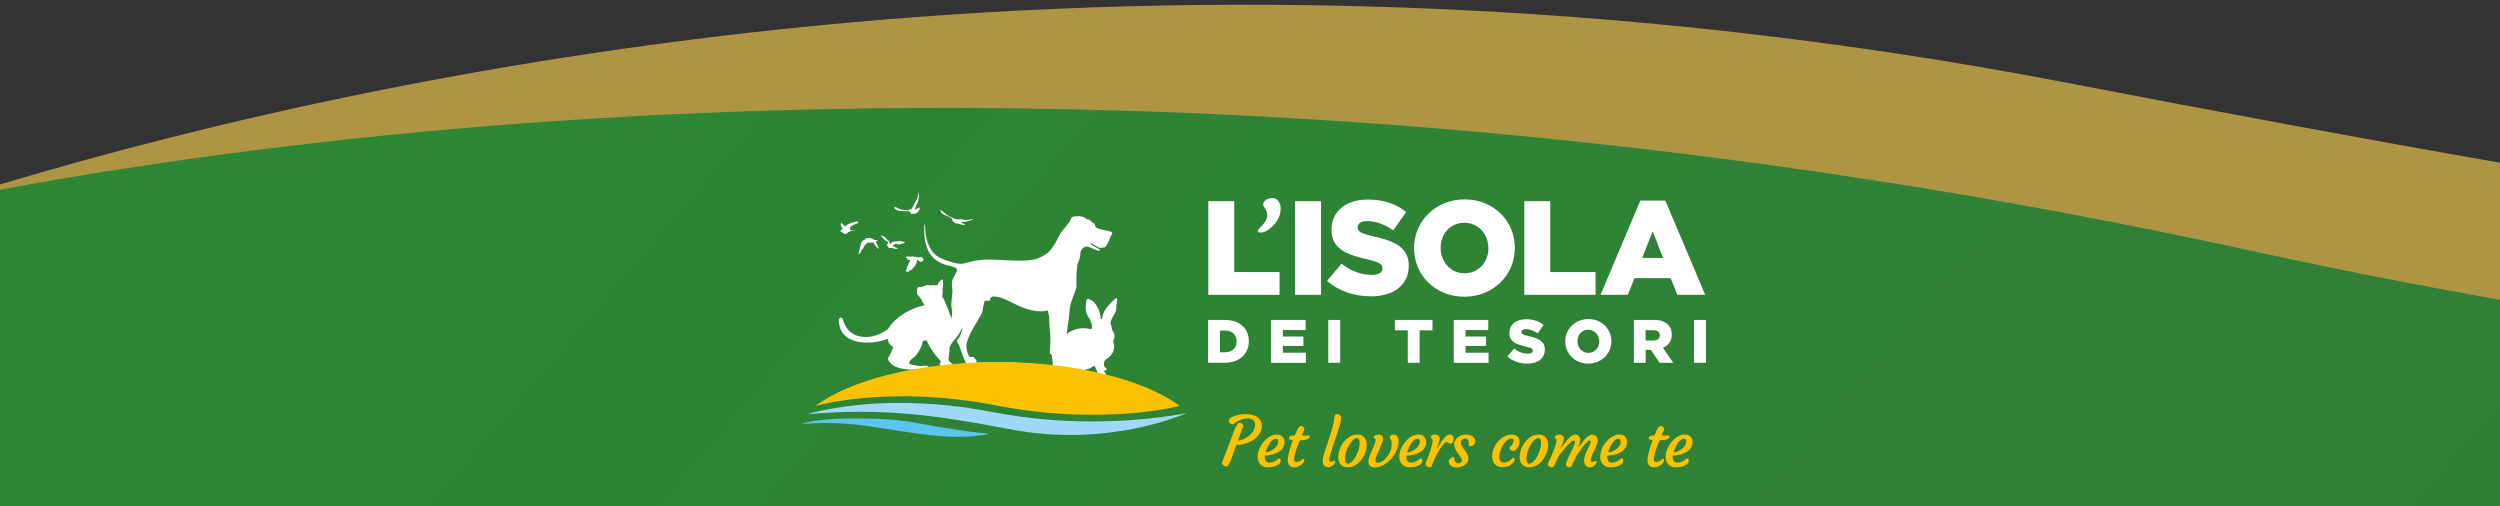 <?xml version="1.0" encoding="UTF-8" standalone="no"?>
<!DOCTYPE svg PUBLIC "-//W3C//DTD SVG 1.1//EN" "http://www.w3.org/Graphics/SVG/1.1/DTD/svg11.dtd">
<!-- Created with Vectornator (http://vectornator.io/) -->
<svg height="100%" stroke-miterlimit="10" style="fill-rule:nonzero;clip-rule:evenodd;stroke-linecap:round;stroke-linejoin:round;" version="1.1" viewBox="0 0 390 79" width="100%" xml:space="preserve" xmlns="http://www.w3.org/2000/svg" xmlns:vectornator="http://vectornator.io" xmlns:xlink="http://www.w3.org/1999/xlink">
<rect x="0" y="0" width="390" height="79" fill="#333333" stroke="none"/>
<defs>
<linearGradient gradientTransform="matrix(1 0 0 1 0 1)" gradientUnits="userSpaceOnUse" id="LinearGradient" x1="38.474" x2="518.048" y1="21.035" y2="429.36">
<stop offset="0" stop-color="#2c8733"/>
<stop offset="0.996" stop-color="#37773b"/>
</linearGradient>
</defs>
<clipPath id="ArtboardFrame">
<rect height="79" width="390" x="0" y="0"/>
</clipPath>
<g clip-path="url(#ArtboardFrame)" id="Senza-Titolo" vectornator:layerName="Senza Titolo">
<path d="M0 28.773C64.108 9.593 181.966-14.132 322.561 12.935C345.8 17.408 368.188 21.578 390 25.385L390 54.765C380.1 53.149 370.202 51.392 360.313 49.493C290.54 36.093 219.733 29.289 149.867 29.289L149.852 29.289C88.177 29.289 35.902 34.13 0 38.787L0 28.773Z" fill="#ffd750" fill-opacity="0.6" fill-rule="nonzero" opacity="1" stroke="none" vectornator:layerName="path"/>
<path d="M0 29.593C60.15 18.42 189.184 3.727 351.1 39.104C364.314 41.992 377.287 44.533 390 46.767L390 79.687L0 79.687L0 29.593Z" fill="url(#LinearGradient)" fill-rule="nonzero" opacity="1" stroke="none" vectornator:layerName="path"/>
<g opacity="1" vectornator:layerName="rect">
<clipPath clip-rule="nonzero" id="ClipPath">
<path d="M125 30L266 30L266 30L266 74L266 74L125 74L125 74L125 30L125 30Z"/>
</clipPath>
<g clip-path="url(#ClipPath)">
<path d="M146.707 32.685C146.707 32.685 146.752 33.062 146.967 33.286C147.183 33.511 147.767 33.682 147.767 33.682C147.821 33.736 147.964 33.798 147.973 33.798C148.009 33.825 148.081 33.879 148.135 33.888C148.189 33.897 148.458 34.032 148.458 34.032L148.458 34.104C148.458 34.104 148.413 34.158 148.431 34.175C148.44 34.194 148.485 34.175 148.494 34.175C148.512 34.4 148.719 34.58 148.791 34.624C148.862 34.669 148.943 34.804 149.096 34.849C149.195 34.876 149.32 34.876 149.392 34.867L149.455 34.867C149.491 34.921 149.527 34.939 149.527 34.93C149.563 34.993 149.653 34.948 149.653 34.948C149.653 34.948 149.68 34.957 149.689 34.957C149.752 34.993 149.814 34.984 149.814 34.993C149.877 35.038 149.967 35.02 149.976 35.02C150.165 35.109 150.174 35.038 150.174 35.038C150.317 35.118 150.344 35.082 150.344 35.082C150.443 35.109 150.488 35.082 150.497 35.082C150.542 35.1 150.641 35.074 150.587 35.047C150.299 34.921 149.967 34.714 149.94 34.687C149.913 34.66 149.895 34.651 149.895 34.624C149.895 34.598 149.967 34.606 149.967 34.598C150.048 34.633 150.084 34.606 150.084 34.606C150.156 34.642 150.201 34.606 150.201 34.606C150.299 34.633 150.335 34.606 150.335 34.606C150.461 34.633 150.47 34.606 150.47 34.598C150.56 34.624 150.587 34.58 150.587 34.58C150.713 34.615 150.704 34.562 150.695 34.562C150.838 34.598 150.775 34.535 150.784 34.535C150.973 34.562 150.928 34.508 150.928 34.499C151.126 34.517 151.081 34.463 151.081 34.463C151.314 34.481 151.224 34.418 151.224 34.409C151.458 34.418 151.377 34.364 151.368 34.364C151.584 34.364 151.512 34.31 151.503 34.31C151.682 34.31 151.647 34.265 151.647 34.256C151.889 34.194 151.7 34.211 151.7 34.194C151.844 34.149 151.952 34.059 151.916 34.077C151.817 34.122 151.449 34.247 151.44 34.247C151.575 34.194 151.763 33.987 151.736 34.023C151.602 34.14 151.332 34.283 151.206 34.301C151.081 34.31 150.802 34.319 150.614 34.301L149.985 34.238C149.985 34.238 149.895 34.211 149.761 34.202C149.626 34.194 149.401 34.22 149.401 34.22C149.401 34.22 149.231 34.194 149.168 34.166C149.105 34.14 148.925 34.113 148.862 34.104C148.8 34.095 148.737 34.059 148.737 34.059C148.665 33.96 148.584 33.969 148.584 33.969C148.584 33.969 148.539 33.933 148.422 33.879C148.306 33.825 148.054 33.762 148.036 33.745C148.009 33.727 147.713 33.502 147.515 33.358C147.318 33.215 147.192 33.143 147.192 33.134C147.093 32.972 147.021 32.981 147.012 32.981C146.941 32.811 146.869 32.838 146.869 32.846C146.851 32.784 146.752 32.685 146.716 32.685L146.707 32.685ZM133.505 34.562C133.317 34.606 132.796 34.741 132.427 34.921C132.059 35.091 131.88 35.325 131.88 35.325L131.772 35.253C131.718 35.145 131.628 35.145 131.628 35.145C131.592 35.038 131.475 35.011 131.484 35.002C131.431 34.903 131.305 34.831 131.305 34.822C131.242 34.633 131.188 34.804 131.17 34.957C131.143 35.1 131.197 35.316 131.323 35.469C131.449 35.612 131.466 35.828 131.466 35.828C131.08 35.738 131.161 36.025 131.161 36.034C131.143 36.052 131.152 36.079 131.134 36.106C131.116 36.133 131.116 36.196 131.116 36.196C131.17 36.124 131.278 36.151 131.278 36.151C131.44 36.376 131.619 36.42 131.664 36.42C131.709 36.42 131.736 36.501 131.933 36.501C132.131 36.501 132.275 36.241 132.293 36.232C132.311 36.223 132.391 36.205 132.383 36.205C132.508 36.205 132.616 36.079 132.607 36.079C132.688 36.07 132.832 36.007 132.832 35.998C132.975 36.016 133.469 35.98 133.469 35.971C133.469 35.953 133.173 35.953 133.011 35.935C132.85 35.918 132.598 35.837 132.598 35.837C132.571 35.783 132.688 35.361 132.688 35.361C132.76 35.361 132.823 35.262 132.823 35.262C132.885 35.253 132.939 35.19 132.93 35.19C133.011 35.172 133.155 35.074 133.146 35.074C133.308 35.056 133.388 34.957 133.388 34.957C133.514 34.948 133.694 34.84 133.694 34.84C134.152 34.66 133.855 34.66 133.757 34.66L133.721 34.66C133.927 34.562 133.891 34.535 133.784 34.535C133.703 34.535 133.586 34.553 133.496 34.571M135.247 37.175C135.247 37.175 134.906 37.112 134.96 37.354C134.96 37.354 134.682 37.462 134.538 37.606C134.394 37.749 134.376 37.83 134.34 37.947C134.304 38.064 134.143 38.746 134.098 38.863C134.062 38.98 133.9 39.608 133.909 39.617C133.918 39.635 133.972 39.527 133.972 39.527C133.972 39.527 133.99 39.698 134.008 39.698C134.026 39.698 134.044 39.554 134.044 39.554C134.044 39.554 134.062 39.644 134.08 39.644C134.098 39.644 134.152 39.366 134.152 39.366C134.152 39.366 134.17 39.527 134.188 39.518C134.206 39.518 134.251 39.204 134.251 39.204C134.251 39.204 134.295 39.366 134.313 39.366C134.331 39.366 134.34 39.06 134.34 39.06C134.34 39.06 134.412 39.15 134.412 38.962C134.412 38.962 134.592 38.854 134.61 38.782C134.61 38.782 134.7 38.737 134.709 38.593C134.709 38.593 134.798 38.531 134.789 38.423C134.789 38.423 134.924 38.306 134.924 38.252C134.924 38.27 134.996 38.207 134.996 38.154C134.996 38.154 135.14 38.073 135.14 38.028C135.14 38.028 135.283 37.92 135.283 37.866C135.283 37.866 135.49 37.902 135.58 37.866C135.58 37.866 135.75 37.893 135.858 37.83C135.858 37.83 135.957 37.875 136.047 37.83C136.047 37.83 136.163 37.83 136.208 37.794C136.208 37.794 136.316 37.992 136.442 38.171C136.568 38.351 136.756 38.575 136.819 38.611C136.882 38.647 137.026 38.836 137.053 38.836C137.08 38.836 137.08 38.791 137.062 38.755C137.062 38.764 137.097 38.692 137.053 38.647C137.053 38.647 137.026 38.549 136.972 38.495C136.972 38.495 136.99 38.405 136.936 38.369C136.936 38.369 136.909 38.154 136.828 38.073C136.828 38.073 136.783 37.929 136.684 37.857C136.684 37.857 136.666 37.758 136.595 37.714C136.595 37.714 136.666 37.696 136.693 37.669C136.693 37.669 136.774 37.669 136.801 37.624C136.801 37.624 136.954 37.543 136.936 37.507C136.909 37.471 136.469 37.453 136.325 37.408C136.325 37.408 136.128 37.238 136.002 37.193C135.876 37.148 135.517 37.121 135.445 37.121C135.373 37.121 135.256 37.175 135.256 37.175M137.457 36.735C137.412 36.753 137.511 36.851 137.511 36.851C137.511 36.851 137.538 36.95 137.609 36.977C137.609 36.977 137.645 37.085 137.726 37.112C137.726 37.112 137.762 37.238 137.852 37.255C137.852 37.255 137.852 37.381 137.969 37.399C137.969 37.399 138.014 37.579 138.238 37.534C138.238 37.534 138.364 37.74 138.436 37.633C138.436 37.633 138.57 37.956 138.57 38.028C138.57 38.028 138.355 38.028 138.382 38.198C138.382 38.198 138.301 38.154 138.256 38.154C138.238 38.154 138.328 38.198 138.346 38.216L138.418 38.27C138.418 38.27 138.409 38.414 138.418 38.414C138.436 38.414 138.472 38.342 138.472 38.342C138.472 38.342 138.525 38.522 138.579 38.575C138.633 38.629 138.705 38.719 138.768 38.719C138.831 38.719 138.966 38.683 139.01 38.674C139.055 38.674 139.109 38.656 139.109 38.656C139.109 38.656 139.226 38.71 139.28 38.71C139.28 38.71 139.379 38.773 139.441 38.764C139.441 38.764 139.594 38.845 139.684 38.809C139.684 38.809 139.801 38.845 139.846 38.791C139.846 38.791 139.953 38.827 139.971 38.773C139.971 38.764 140.088 38.737 140.061 38.719C140.043 38.701 139.846 38.665 139.756 38.62C139.666 38.584 139.558 38.522 139.486 38.477C139.441 38.449 139.393 38.425 139.343 38.405C139.343 38.405 139.325 38.333 139.289 38.324C139.289 38.324 139.316 38.279 139.289 38.252C139.289 38.252 139.388 38.27 139.415 38.216C139.415 38.216 139.504 38.216 139.504 38.171C139.504 38.171 139.558 38.171 139.558 38.136C139.558 38.136 139.639 38.118 139.639 38.091C139.639 38.091 139.783 38.019 139.828 38.019C139.873 38.019 139.909 38.055 139.944 38.055C139.944 38.055 140.214 38.225 140.349 38.109C140.349 38.109 140.492 38.136 140.564 38.055C140.564 38.055 140.744 38.055 140.762 37.992C140.762 37.992 140.905 37.992 140.95 37.92C140.95 37.92 141.085 37.92 141.103 37.866C141.103 37.866 141.274 37.83 141.139 37.794C141.139 37.794 141.184 37.74 140.843 37.678C140.465 37.597 139.891 37.615 139.675 37.651C139.459 37.687 139.244 37.731 139.163 37.785C139.082 37.839 138.974 38.028 138.948 38.064C138.93 38.082 138.894 38.091 138.894 38.091C138.894 38.091 138.75 37.651 138.57 37.498C138.525 37.453 138.436 37.462 138.409 37.417C138.373 37.372 138.247 37.166 138.112 37.058C137.987 36.95 137.636 36.726 137.484 36.726L137.457 36.726M142.073 40.012L141.965 40.048C141.938 40.048 141.83 40.048 141.768 40.021C141.705 39.994 141.561 39.958 141.453 40.021C141.408 40.057 141.381 40.12 141.381 40.12C141.381 40.12 141.345 40.147 141.336 40.165C141.319 40.183 141.256 40.219 141.265 40.246C141.265 40.264 141.31 40.246 141.327 40.246L141.417 40.246C141.435 40.246 141.498 40.273 141.543 40.291C141.588 40.309 141.678 40.389 141.714 40.398C141.714 40.398 141.696 40.434 141.714 40.452C141.714 40.452 141.453 40.452 141.435 40.47C141.417 40.488 141.561 40.542 141.651 40.56C141.687 40.56 141.812 40.533 141.812 40.533C141.812 40.533 141.839 40.533 141.848 40.506L141.92 40.506C141.92 40.506 141.956 40.524 142.001 40.542C142.001 40.542 141.92 40.794 141.875 40.856C141.839 40.919 141.803 40.964 141.759 41.081C141.714 41.189 141.606 41.485 141.516 41.709C141.426 41.934 141.39 42.078 141.372 42.114C141.354 42.149 141.265 42.275 141.202 42.311C141.184 42.329 141.336 42.311 141.435 42.221C141.435 42.221 141.381 42.374 141.354 42.428C141.345 42.446 141.489 42.392 141.57 42.284C141.57 42.284 141.516 42.482 141.552 42.491C141.588 42.5 141.687 42.374 141.687 42.374C141.687 42.374 141.714 42.455 141.794 42.374C141.875 42.293 141.929 42.042 141.929 42.042C141.929 42.042 141.947 42.194 141.992 42.203C142.037 42.212 142.109 42.122 142.118 42.078C142.118 42.078 142.163 42.114 142.208 42.078C142.261 42.042 142.279 41.934 142.279 41.934C142.279 41.934 142.315 41.97 142.342 41.952C142.378 41.934 142.432 41.808 142.432 41.781C142.432 41.781 142.531 41.862 142.576 41.611C142.576 41.611 142.729 41.691 142.684 41.44C142.684 41.44 142.872 41.44 142.782 41.314C142.782 41.314 142.926 41.278 142.872 41.198C142.872 41.198 142.971 41.117 142.935 41.063C142.935 41.063 143.016 41.009 142.971 40.946C142.971 40.946 143.052 40.874 142.989 40.82C142.989 40.82 143.106 40.749 143.025 40.704C143.025 40.704 143.07 40.632 143.025 40.605C143.025 40.605 143.052 40.551 143.025 40.524L143.124 40.506C143.124 40.506 143.294 40.677 143.411 40.749C143.528 40.829 143.6 40.856 143.654 40.847C143.671 40.847 143.636 40.811 143.636 40.811C143.636 40.811 143.752 40.874 143.797 40.767C143.797 40.767 143.896 40.785 143.914 40.722C143.914 40.722 143.977 40.722 143.977 40.659C143.977 40.659 144.04 40.641 144.04 40.587C144.04 40.587 144.076 40.551 144.049 40.524C144.049 40.524 144.094 40.425 144.022 40.389C144.022 40.389 144.04 40.336 143.986 40.327C143.986 40.327 143.986 40.246 143.905 40.237C143.905 40.237 143.905 40.174 143.797 40.156C143.797 40.156 143.779 40.057 143.627 40.093C143.474 40.129 143.348 40.183 143.249 40.165C143.249 40.165 143.142 40.111 143.025 40.12C142.98 40.12 142.845 40.075 142.729 40.057C142.612 40.039 142.477 40.03 142.351 40.003C142.324 40.003 142.297 39.994 142.27 39.994C142.181 39.994 142.118 40.021 142.082 40.048M143.196 30.198C143.196 30.269 143.204 30.557 143.187 30.62C143.124 30.961 142.854 31.383 142.755 31.589C142.666 31.787 142.423 32.236 142.387 32.326C142.351 32.425 142.208 32.595 142.145 32.64C142.073 32.685 142.046 32.685 142.019 32.676C141.963 32.638 141.892 32.632 141.83 32.658C141.732 32.694 141.786 32.811 141.786 32.811C141.786 32.811 141.408 32.811 141.238 32.793C141.067 32.775 140.914 32.757 140.609 32.685C140.304 32.613 140.061 32.505 139.962 32.434C139.693 32.227 139.702 32.317 139.702 32.326C139.585 32.263 139.567 32.299 139.576 32.326C139.576 32.344 139.594 32.371 139.585 32.362C139.406 32.308 139.603 32.559 139.774 32.685C139.944 32.811 140.295 32.909 140.474 32.918C140.663 32.927 140.986 32.963 141.112 32.954C141.238 32.945 141.687 32.936 141.786 32.954C141.884 32.972 141.884 33.08 141.983 33.134C142.082 33.188 142.172 33.224 142.172 33.224C142.172 33.224 142.118 33.278 142.091 33.34C142.064 33.394 142.163 33.367 142.163 33.358C142.199 33.43 142.351 33.367 142.36 33.358C142.432 33.394 142.468 33.358 142.468 33.358C142.513 33.394 142.576 33.34 142.576 33.34C142.675 33.403 142.72 33.34 142.729 33.34C142.773 33.34 142.827 33.295 142.836 33.295C142.881 33.295 142.917 33.278 142.917 33.269C143.079 33.251 143.097 33.143 143.097 33.134C143.249 33.116 143.267 32.972 143.267 32.981C143.303 32.972 143.303 32.909 143.303 32.909C143.402 32.855 143.402 32.712 143.402 32.703C143.465 32.64 143.465 32.523 143.456 32.514C143.582 32.245 143.33 32.416 143.24 32.469C143.151 32.514 142.881 32.64 142.827 32.658C142.773 32.676 142.648 32.658 142.648 32.658C142.737 32.64 142.72 32.523 142.729 32.523C142.818 32.541 142.827 32.344 142.827 32.344C142.899 32.308 142.872 32.209 142.863 32.209C142.926 32.164 142.899 32.065 142.899 32.065C142.998 32.002 142.962 31.904 142.971 31.913C143.079 31.841 143.052 31.787 143.043 31.796C143.106 31.751 143.106 31.688 143.097 31.697C143.142 31.643 143.142 31.526 143.142 31.526C143.231 31.437 143.222 31.365 143.213 31.356C143.294 31.239 143.258 31.149 143.258 31.149C143.357 30.934 143.294 30.934 143.294 30.934C143.393 30.691 143.357 30.709 143.339 30.727L143.33 30.727C143.402 30.386 143.285 30.539 143.285 30.539C143.339 30.242 143.285 30.269 143.285 30.269C143.294 30.081 143.267 30.081 143.267 30.081C143.267 30.081 143.258 30 143.231 30C143.204 30 143.204 30.117 143.213 30.189" fill="#ffffff" fill-rule="nonzero" opacity="1" stroke="none" vectornator:layerName="path"/>
<path d="M172.446 58.69C172.715 58.501 172.473 58.196 172.141 57.864C172.76 57.801 172.796 57.576 172.266 57.19C172.159 56.768 172.203 56.418 172.401 56.149C173.793 55.286 174.036 54.299 173.631 53.212C173.892 52.745 174.009 52.251 173.613 51.659C173.56 51.551 173.47 51.452 173.461 51.327C173.443 50.958 173.353 50.689 173.209 50.465C173.308 49.917 173.649 49.279 173.838 49.01C174.098 48.651 174.125 48.327 174.152 47.995C174.152 47.69 174.179 47.438 174.224 47.214C174.431 46.334 174.179 46.37 173.721 46.828C172.832 47.681 172.015 48.57 171.916 49.764C171.853 49.782 171.79 49.791 171.728 49.809C171.629 48.57 171.198 47.618 170.443 46.944C169.743 46.495 169.527 46.549 169.455 47.007C169.392 47.367 169.366 47.806 169.375 48.175C169.392 48.624 169.518 49.055 169.824 49.486C170.039 49.89 170.264 50.294 170.335 50.716C170.407 50.94 170.353 51.165 170.246 51.38C168.773 50.958 167.426 51.3 166.411 52.099C166.465 51.632 166.519 51.183 166.555 50.904C166.653 50.195 166.779 49.432 166.797 49.055C166.815 48.678 166.878 48.103 166.941 47.789C167.147 46.783 167.821 45.31 167.893 44.933C167.965 44.556 167.893 44.439 167.911 44.233C167.92 44.017 167.893 42.553 168 42.006C168.108 41.458 168.018 41.341 168.072 41.233C168.126 41.126 168.369 40.551 168.441 40.228C168.512 39.904 168.53 39.483 168.593 39.204C168.656 38.926 169.069 38.468 169.464 38.468C170.021 38.468 171.027 39.105 171.422 39.105C171.521 39.105 171.566 39.051 171.665 39.016C171.539 38.899 170.228 38.18 170.174 38.064C170.129 37.965 170.138 37.848 170.192 37.893L171.368 38.593C171.422 38.611 171.467 38.629 171.521 38.638C171.602 38.647 171.674 38.656 171.745 38.656C172.455 38.656 172.509 38.459 172.635 38.252C172.742 38.091 172.976 37.624 173.048 37.444C173.12 37.255 173.191 37.031 173.254 36.896C173.317 36.771 173.676 36.34 173.416 36.205C173.155 36.061 172.096 35.855 171.907 35.819C171.719 35.783 171.18 35.648 171 35.478C170.811 35.298 170.856 35.154 170.793 35.047C170.785 35.002 170.785 34.957 170.668 34.876C170.551 34.795 170.102 34.427 170.03 34.364C169.961 34.294 169.874 34.245 169.779 34.22C169.68 34.203 169.572 34.22 169.473 34.149C169.375 34.077 169.168 33.933 169.096 33.888C169.024 33.843 168.845 33.807 168.845 33.807C168.728 33.807 168.665 33.807 168.62 33.771C168.575 33.736 168.503 33.727 168.405 33.709C168.297 33.7 168.135 33.736 167.911 33.745C167.686 33.754 167.587 33.727 167.48 33.771C167.372 33.816 167.183 33.888 167.111 34.023C167.039 34.158 166.977 34.256 166.968 34.346C166.95 34.436 166.914 34.526 166.869 34.58C166.824 34.624 166.231 35.37 166.141 35.514L166.159 35.514C165.971 35.711 165.782 35.909 165.647 36.088C165.27 36.6 164.758 37.767 164.534 38.091C164.318 38.414 163.869 39.051 163.77 39.141C163.672 39.24 162.585 40.282 161.031 40.542C159.163 40.847 155.957 40.488 154.349 40.488C151.844 40.488 150.748 41.108 150.003 41.153C149.257 41.198 147.775 40.767 146.608 40.201C145.44 39.635 144.327 38.055 144.327 35.307C144.327 34.714 144.192 35.1 144.192 35.325C144.192 35.549 143.941 38.549 145.548 40.165C147.156 41.781 149.293 41.332 149.293 42.131C149.293 42.491 148.593 43.335 148.512 43.972C148.431 44.61 148.584 44.915 148.584 45.355C148.584 45.795 148.377 47.268 148.404 47.681C148.431 48.094 148.62 48.651 148.458 49.468C148.449 49.531 148.431 49.602 148.413 49.683C148.362 49.48 148.293 49.282 148.207 49.091C147.623 47.331 146.985 46.226 146.985 46.226C146.985 46.226 147.129 45.445 147.03 45.14C147.219 44.529 147.075 43.595 147.075 43.595L147.03 43.595C146.922 43.595 146.617 43.685 146.186 44.529C146.186 44.529 145.638 44.421 145.108 44.529C144.497 44.376 144.093 44.655 144.093 44.655C144.093 44.655 143.626 44.798 143.483 44.763C143.339 44.718 142.953 44.915 143.078 45.4C142.908 45.948 143.375 46.226 143.375 46.226C143.375 46.226 143.608 46.585 143.779 46.738C143.824 47.115 144.138 47.438 144.138 47.438C144.138 47.438 144.246 47.654 144.093 47.654C143.941 47.654 140.276 48.48 138.498 51.362C135.777 53.293 133.622 52.332 133.622 52.332C133.622 52.332 131.978 51.838 131.493 49.827C131.134 49.127 130.864 49.89 130.864 49.89C130.864 49.89 130.694 51.928 132.553 52.862C134.412 53.796 136.729 53.5 138.525 52.862C138.507 53.796 139.351 54.119 139.351 54.119C139.351 54.119 138.822 55.502 138.615 55.727C138.399 55.96 138.516 56.131 138.786 56.49C139.72 57.783 142.54 57.747 143.276 57.558C143.411 57.594 143.536 57.612 143.644 57.621C143.644 57.621 143.941 57.783 145.243 57.81C146.545 57.837 171.081 58.905 171.341 58.888C171.602 58.869 172.491 58.708 172.491 58.708L172.446 58.69ZM170.704 57.02C170.964 57.388 171.198 58.133 171.359 58.555C171.09 58.492 170.811 58.42 170.542 58.358C170.192 57.998 169.5 57.846 168.782 57.72C169.545 57.72 170.344 57.37 170.704 57.02ZM149.563 52.144C149.769 51.811 150.066 51.192 150.209 51.048C150.209 51.048 149.886 52.198 149.697 52.548C149.5 52.898 149.266 52.97 149.284 53.212C149.302 53.455 149.527 53.553 149.644 53.922C149.76 54.29 150.533 56.472 150.685 56.606C150.73 56.642 150.766 56.669 150.811 56.696C150.119 56.741 149.437 56.804 148.763 56.876C148.512 56.714 148.251 56.553 147.955 56.166C148.054 55.34 148.126 54.667 148.162 54.11C148.251 53.922 148.35 53.742 148.431 53.607C148.647 53.248 149.356 52.485 149.572 52.153L149.563 52.144ZM143.492 57.127C143.492 57.127 142.207 56.921 141.884 56.786C141.758 56.598 141.974 56.104 142.459 55.834C142.944 55.556 143.833 54.2 143.986 53.14C144.327 53.203 144.533 53.06 144.533 53.06C144.533 53.06 145.189 54.73 146.77 56.364C146.77 56.382 146.77 56.4 146.761 56.409C146.68 56.741 146.581 56.696 146.626 56.903C146.653 57.038 146.689 57.065 146.707 57.1C146.051 57.19 145.396 57.289 144.749 57.388C145.09 56.84 143.492 57.118 143.492 57.118L143.492 57.127ZM152.248 56.606C152.311 56.535 152.347 56.454 152.347 56.346C152.347 56.194 152.176 56.032 152.077 55.951C151.988 55.87 151.925 55.655 151.844 55.655C151.763 55.655 151.35 55.798 151.179 55.583C151.018 55.358 150.748 54.577 150.748 53.993C150.748 52.548 152.832 49.656 153.173 48.83C153.326 48.462 153.299 48.157 153.335 48.031C153.38 47.905 153.559 46.944 153.64 46.918C153.667 46.909 153.784 46.918 153.909 46.918C154.116 46.926 154.376 46.944 154.421 46.873C154.502 46.774 154.466 46.46 154.583 46.406C154.709 46.352 154.61 46.253 155.023 46.253C157.089 46.253 159.199 48.57 162.459 48.57C162.917 48.57 163.447 48.399 163.501 48.462C163.555 48.516 163.447 48.561 163.483 48.678C163.519 48.785 163.609 49.046 163.645 49.333C163.681 49.62 163.752 51.569 163.806 51.928C163.95 52.898 163.726 55.008 163.77 55.08C163.914 55.313 163.968 55.125 164.058 55.439C164.139 55.754 164.219 56.445 164.228 56.642C164.228 56.777 164.184 56.921 164.184 57.056C161.408 56.705 158.544 56.517 155.607 56.517C154.466 56.517 153.344 56.544 152.23 56.598L152.248 56.606Z" fill="#ffffff" fill-rule="nonzero" opacity="1" stroke="none" vectornator:layerName="path"/>
<path d="M185.154 64.419C184.93 64.482 173.102 69.959 157.475 66.951C146.231 64.787 137.681 63.584 126.069 64.607C126.069 64.5 131.996 62.856 140.232 62.856C144.983 62.856 149.85 63.323 154.682 64.257C159.837 65.245 165.073 65.748 170.237 65.748C178.814 65.748 184.93 64.482 185.154 64.419Z" fill="#a0d9f7" fill-rule="nonzero" opacity="1" stroke="none" vectornator:layerName="path"/>
<path d="M145.306 67.903C137.456 67.041 133.011 65.46 125 66.17C125.862 65.856 127.892 65.272 133.568 65.272C136.846 65.272 140.043 65.406 143.375 66.044C146.931 66.727 150.578 67.301 154.296 67.678C154.296 67.678 151.125 68.549 145.297 67.903L145.306 67.903Z" fill="#5bc4f1" fill-rule="nonzero" opacity="1" stroke="none" vectornator:layerName="path"/>
<path d="M127.2 63.323C127.2 63.323 138.66 59.992 155.364 63.242C172.06 66.493 184.031 63.323 184.031 63.323L184.013 63.305C178.58 59.291 167.902 56.481 155.616 56.481C143.33 56.481 132.661 59.282 127.236 63.296L127.209 63.314L127.2 63.323Z" fill="#fcc200" fill-rule="nonzero" opacity="1" stroke="none" vectornator:layerName="path"/>
<path d="M188.468 49.908L191.045 49.908C193.434 49.908 194.817 51.282 194.817 53.212L194.817 53.23C194.817 55.161 193.416 56.589 191.009 56.589L188.468 56.589L188.468 49.899L188.468 49.908ZM191.072 54.954C192.177 54.954 192.913 54.344 192.913 53.266L192.913 53.248C192.913 52.18 192.177 51.56 191.072 51.56L190.318 51.56L190.318 54.963L191.072 54.963L191.072 54.954ZM198.293 49.908L203.672 49.908L203.672 51.488L200.125 51.488L200.125 52.503L203.331 52.503L203.331 53.967L200.125 53.967L200.125 55.026L203.717 55.026L203.717 56.606L198.293 56.606L198.293 49.917L198.293 49.908ZM207.211 49.908L209.07 49.908L209.07 56.597L207.211 56.597L207.211 49.908ZM219.605 51.533L217.602 51.533L217.602 49.908L223.466 49.908L223.466 51.533L221.464 51.533L221.464 56.597L219.614 56.597L219.614 51.533L219.605 51.533ZM226.789 49.908L232.169 49.908L232.169 51.488L228.621 51.488L228.621 52.503L231.828 52.503L231.828 53.967L228.621 53.967L228.621 55.026L232.214 55.026L232.214 56.606L226.789 56.606L226.789 49.917L226.789 49.908ZM235.159 55.601L236.192 54.371C236.848 54.9 237.584 55.17 238.357 55.17C238.851 55.17 239.12 54.999 239.12 54.712L239.12 54.694C239.12 54.416 238.904 54.263 237.988 54.056C236.569 53.733 235.465 53.329 235.465 51.955L235.465 51.937C235.465 50.698 236.453 49.8 238.051 49.8C239.192 49.8 240.072 50.105 240.799 50.689L239.874 52C239.264 51.569 238.59 51.344 238.006 51.344C237.557 51.344 237.342 51.533 237.342 51.776L237.342 51.794C237.342 52.099 237.575 52.233 238.5 52.44C240.036 52.772 240.997 53.275 240.997 54.523L240.997 54.541C240.997 55.906 239.919 56.723 238.294 56.723C237.108 56.723 235.986 56.355 235.159 55.619L235.159 55.601ZM244.176 53.266L244.176 53.248C244.176 51.327 245.721 49.773 247.787 49.773C249.852 49.773 251.379 51.309 251.379 53.23L251.379 53.248C251.379 55.17 249.834 56.723 247.769 56.723C245.703 56.723 244.176 55.188 244.176 53.266ZM249.484 53.266L249.484 53.248C249.484 52.287 248.783 51.443 247.769 51.443C246.754 51.443 246.08 52.26 246.08 53.23L246.08 53.248C246.08 54.209 246.781 55.053 247.787 55.053C248.792 55.053 249.484 54.236 249.484 53.266ZM254.864 49.908L258.025 49.908C259.049 49.908 259.758 50.177 260.207 50.635C260.602 51.021 260.8 51.533 260.8 52.189L260.8 52.206C260.8 53.23 260.252 53.904 259.426 54.263L261.024 56.597L258.887 56.597L257.54 54.577L256.732 54.577L256.732 56.597L254.881 56.597L254.881 49.908L254.864 49.908ZM257.935 53.114C258.564 53.114 258.932 52.808 258.932 52.323L258.932 52.305C258.932 51.785 258.546 51.515 257.926 51.515L256.714 51.515L256.714 53.122L257.935 53.122L257.935 53.114ZM264.275 49.908L266.135 49.908L266.135 56.597L264.275 56.597L264.275 49.908ZM188.504 31.392L192.545 31.392L192.545 42.446L199.613 42.446L199.613 45.993L188.495 45.993L188.495 31.392L188.504 31.392ZM198.023 35.729C197.799 35.9 197.565 36.034 197.332 36.133C197.098 36.232 196.865 36.277 196.622 36.277C196.38 36.277 196.245 36.196 196.218 36.043C196.2 35.953 196.263 35.837 196.389 35.684L196.829 35.235C197.395 34.651 197.682 34.14 197.682 33.691C197.682 33.286 197.601 32.945 197.431 32.667C197.26 32.389 197.143 32.2 197.089 32.083C197.036 31.966 197.045 31.814 197.125 31.616C197.206 31.419 197.368 31.257 197.61 31.113C197.853 30.97 198.158 30.898 198.544 30.898C198.931 30.898 199.227 31.069 199.451 31.401C199.676 31.733 199.784 32.11 199.784 32.514C199.784 32.918 199.73 33.269 199.64 33.547C199.55 33.825 199.415 34.104 199.254 34.364C199.092 34.624 198.904 34.876 198.697 35.109C198.481 35.343 198.266 35.54 198.032 35.711L198.023 35.729ZM202.011 31.392L206.079 31.392L206.079 45.984L202.011 45.984L202.011 31.392ZM207.022 43.82L209.276 41.126C210.713 42.275 212.321 42.877 214.009 42.877C215.096 42.877 215.68 42.5 215.68 41.88L215.68 41.835C215.68 41.233 215.204 40.901 213.219 40.434C210.112 39.725 207.714 38.854 207.714 35.846L207.714 35.801C207.714 33.089 209.86 31.131 213.363 31.131C215.842 31.131 217.781 31.796 219.371 33.071L217.35 35.926C216.012 34.993 214.557 34.49 213.264 34.49C212.285 34.49 211.8 34.903 211.8 35.424L211.8 35.469C211.8 36.133 212.303 36.429 214.324 36.887C217.683 37.615 219.766 38.701 219.766 41.431L219.766 41.476C219.766 44.457 217.413 46.226 213.866 46.226C211.279 46.226 208.818 45.409 207.022 43.811L207.022 43.82ZM220.592 38.737L220.592 38.692C220.592 34.499 223.969 31.105 228.478 31.105C232.986 31.105 236.318 34.463 236.318 38.656L236.318 38.701C236.318 42.895 232.941 46.289 228.433 46.289C223.924 46.289 220.592 42.931 220.592 38.737ZM232.187 38.737L232.187 38.692C232.187 36.582 230.669 34.75 228.433 34.75C226.196 34.75 224.742 36.546 224.742 38.647L224.742 38.692C224.742 40.802 226.259 42.634 228.478 42.634C230.696 42.634 232.187 40.838 232.187 38.737ZM237.8 31.392L241.841 31.392L241.841 42.446L248.909 42.446L248.909 45.993L237.791 45.993L237.791 31.392L237.8 31.392ZM255.896 31.293L259.794 31.293L266.009 45.993L261.671 45.993L260.611 43.389L254.98 43.389L253.938 45.993L249.682 45.993L255.896 31.293ZM259.444 40.237L257.818 36.088L256.175 40.237L259.453 40.237L259.444 40.237Z" fill="#ffffff" fill-rule="nonzero" opacity="1" stroke="none" vectornator:layerName="path"/>
<path d="M196.201 71.144C196.21 70.857 196.264 70.588 196.344 70.327C196.425 70.067 196.533 69.816 196.677 69.573C196.811 69.331 196.973 69.097 197.162 68.882C197.35 68.666 197.548 68.478 197.763 68.307C198.23 67.957 198.706 67.786 199.182 67.786C199.739 67.786 200.116 68.02 200.296 68.478C200.359 68.63 200.395 68.819 200.386 69.034C200.386 69.25 200.341 69.447 200.26 69.627C200.179 69.807 200.071 69.977 199.937 70.121C199.802 70.273 199.631 70.399 199.443 70.516C199.254 70.633 199.048 70.731 198.814 70.812C198.347 70.974 197.853 71.064 197.323 71.064C197.314 71.109 197.305 71.18 197.296 71.27C197.296 71.36 197.296 71.468 197.323 71.576C197.341 71.692 197.386 71.791 197.44 71.881C197.557 72.078 197.727 72.177 197.952 72.177C198.329 72.177 198.697 72.069 199.057 71.845C199.182 71.773 199.29 71.692 199.371 71.612C199.452 71.531 199.524 71.495 199.577 71.495C199.631 71.495 199.685 71.531 199.73 71.603C199.775 71.674 199.793 71.755 199.793 71.836C199.793 72.007 199.739 72.159 199.649 72.285C199.236 72.698 198.626 72.904 197.808 72.904C197.323 72.904 196.946 72.761 196.65 72.474C196.326 72.15 196.174 71.701 196.192 71.144M199.057 68.442C198.715 68.442 198.383 68.675 198.069 69.151C197.799 69.555 197.584 70.04 197.422 70.588C197.97 70.534 198.437 70.318 198.841 69.941C199.209 69.591 199.398 69.25 199.398 68.927C199.398 68.603 199.281 68.442 199.057 68.442ZM203.331 71.576C203.43 71.576 203.475 71.638 203.475 71.764C203.475 71.872 203.439 71.98 203.376 72.078C203.287 72.267 203.116 72.447 202.847 72.617C202.55 72.806 202.245 72.904 201.939 72.904C201.41 72.904 201.077 72.671 200.943 72.195C200.772 71.638 201.023 70.453 201.688 68.648C201.311 68.612 201.104 68.549 201.077 68.451C201.068 68.424 201.059 68.388 201.059 68.352C201.059 68.316 201.077 68.28 201.104 68.235C201.131 68.19 201.176 68.145 201.221 68.1C201.338 68.002 201.454 67.957 201.571 67.957L201.957 67.957C202.308 67.131 202.559 66.664 202.712 66.547C202.784 66.493 202.864 66.466 202.954 66.466C203.089 66.466 203.116 66.475 203.179 66.502C203.236 66.524 203.288 66.558 203.331 66.601C203.439 66.7 203.484 66.807 203.484 66.933C203.484 66.996 203.466 67.077 203.421 67.158L203.062 67.948L203.951 67.948C204.014 67.948 204.095 67.939 204.185 67.939C204.274 67.939 204.328 67.975 204.328 68.038C204.328 68.469 203.816 68.684 202.802 68.684L202.766 68.684L202.433 69.546C202.056 70.561 201.868 71.279 201.868 71.683C201.868 71.8 201.895 71.89 201.948 71.953C202.002 72.016 202.101 72.052 202.245 72.052C202.389 72.052 202.523 72.025 202.64 71.98C202.757 71.926 202.864 71.872 202.945 71.818C203.035 71.755 203.107 71.701 203.17 71.656C203.233 71.611 203.287 71.585 203.331 71.585M206.601 72.662C206.52 72.581 206.457 72.465 206.403 72.339C206.349 72.204 206.331 72.051 206.331 71.881C206.331 71.71 206.367 71.468 206.448 71.18C206.529 70.884 206.627 70.552 206.753 70.175L207.166 68.954C207.75 67.256 208.091 65.945 208.181 65.011C208.208 64.742 208.343 64.598 208.585 64.598C208.738 64.598 208.855 64.634 208.954 64.706C209.142 64.85 209.232 65.011 209.223 65.182C209.223 65.362 209.187 65.577 209.133 65.829C209.079 66.08 209.007 66.358 208.918 66.655C208.828 66.951 208.729 67.265 208.612 67.607L207.939 69.591C207.553 70.722 207.355 71.45 207.355 71.782C207.355 71.962 207.427 72.043 207.57 72.043C207.714 72.043 207.831 72.016 207.948 71.953C208.064 71.89 208.136 71.863 208.163 71.863C208.235 71.863 208.262 71.899 208.262 71.962C208.262 72.249 208.109 72.5 207.813 72.689C207.615 72.824 207.436 72.887 207.265 72.887C207.094 72.887 206.969 72.869 206.87 72.824C206.764 72.782 206.669 72.718 206.592 72.635M209.214 72.527C209.079 72.402 208.972 72.231 208.891 72.034C208.81 71.836 208.774 71.594 208.765 71.324C208.765 71.046 208.792 70.776 208.864 70.489C208.936 70.211 209.034 69.941 209.16 69.672C209.286 69.412 209.447 69.169 209.627 68.936C209.807 68.711 210.004 68.504 210.229 68.334C210.705 67.966 211.199 67.786 211.711 67.786C212.384 67.786 212.842 68.082 213.076 68.675C213.246 69.106 213.255 69.618 213.103 70.229C212.968 70.785 212.717 71.297 212.348 71.764C211.989 72.231 211.558 72.563 211.064 72.761C210.813 72.86 210.57 72.904 210.328 72.904C210.085 72.904 209.87 72.869 209.69 72.815C209.501 72.752 209.34 72.653 209.205 72.527M210.139 70.148C210.04 70.39 209.959 70.642 209.906 70.893C209.852 71.144 209.825 71.387 209.825 71.612C209.825 71.836 209.861 72.016 209.932 72.141C209.995 72.267 210.112 72.339 210.256 72.339C210.399 72.339 210.552 72.285 210.696 72.186C210.84 72.087 210.983 71.944 211.118 71.773C211.253 71.603 211.387 71.405 211.504 71.189C211.621 70.965 211.729 70.731 211.818 70.498C212.016 69.968 212.115 69.501 212.106 69.097C212.106 68.738 212.034 68.513 211.881 68.415C211.818 68.379 211.738 68.352 211.63 68.352C211.522 68.352 211.405 68.397 211.262 68.496C211.127 68.594 210.983 68.72 210.849 68.882C210.714 69.043 210.579 69.241 210.453 69.456C210.328 69.672 210.211 69.905 210.112 70.148M213.543 72.384C213.498 72.276 213.471 72.15 213.471 71.998C213.471 71.845 213.498 71.692 213.543 71.513C213.588 71.333 213.651 71.153 213.722 70.965C213.794 70.776 213.875 70.588 213.965 70.399L214.216 69.834C214.54 69.088 214.656 68.648 214.576 68.513C214.54 68.451 214.459 68.388 214.351 68.325C214.315 68.307 214.297 68.262 214.297 68.208C214.297 68.154 214.324 68.1 214.369 68.047C214.414 67.993 214.477 67.948 214.558 67.912C214.71 67.84 214.872 67.795 215.034 67.795C215.195 67.795 215.312 67.813 215.402 67.849C215.483 67.885 215.554 67.93 215.608 67.975C215.716 68.082 215.761 68.217 215.761 68.37C215.761 68.522 215.734 68.693 215.671 68.891C215.608 69.079 215.537 69.286 215.447 69.501C215.357 69.717 215.258 69.932 215.159 70.157L214.872 70.794C214.665 71.27 214.567 71.585 214.567 71.737C214.567 72.034 214.674 72.186 214.881 72.186C215.429 72.186 215.941 71.863 216.417 71.216C216.695 70.839 216.893 70.435 217.018 69.995C217.072 69.789 217.099 69.6 217.099 69.42C217.099 69.241 217.099 69.106 217.081 68.989C217.072 68.873 217.054 68.774 217.027 68.684C216.982 68.531 216.911 68.388 216.812 68.28C216.74 68.199 216.776 68.091 216.902 67.984C217.045 67.867 217.252 67.804 217.512 67.804C217.674 67.804 217.818 67.885 217.943 68.038C218.096 68.217 218.177 68.487 218.177 68.828C218.177 69.169 218.123 69.501 218.024 69.834C217.925 70.166 217.782 70.48 217.611 70.776C217.431 71.082 217.225 71.36 216.982 71.62C216.74 71.881 216.48 72.105 216.21 72.303C215.617 72.725 215.025 72.931 214.423 72.931C213.992 72.931 213.704 72.761 213.552 72.411M218.294 71.144C218.303 70.857 218.357 70.588 218.437 70.327C218.518 70.067 218.626 69.816 218.77 69.573C218.904 69.331 219.066 69.097 219.255 68.882C219.443 68.666 219.641 68.478 219.856 68.307C220.323 67.957 220.799 67.786 221.275 67.786C221.832 67.786 222.209 68.02 222.389 68.478C222.452 68.63 222.488 68.819 222.479 69.034C222.479 69.25 222.434 69.447 222.353 69.627C222.272 69.807 222.164 69.977 222.03 70.121C221.895 70.273 221.724 70.399 221.536 70.516C221.347 70.633 221.141 70.731 220.907 70.812C220.44 70.974 219.946 71.064 219.416 71.064C219.407 71.109 219.398 71.18 219.389 71.27C219.389 71.36 219.389 71.468 219.416 71.576C219.434 71.692 219.479 71.791 219.533 71.881C219.65 72.078 219.82 72.177 220.045 72.177C220.422 72.177 220.79 72.069 221.15 71.845C221.275 71.773 221.383 71.692 221.464 71.612C221.545 71.531 221.617 71.495 221.67 71.495C221.724 71.495 221.778 71.531 221.823 71.603C221.868 71.674 221.886 71.755 221.886 71.836C221.886 72.007 221.841 72.159 221.742 72.285C221.329 72.698 220.719 72.904 219.901 72.904C219.416 72.904 219.039 72.761 218.743 72.474C218.419 72.15 218.267 71.701 218.285 71.144M221.15 68.442C220.808 68.442 220.476 68.675 220.162 69.151C219.892 69.555 219.677 70.04 219.515 70.588C220.063 70.534 220.53 70.318 220.934 69.941C221.302 69.591 221.491 69.25 221.491 68.927C221.491 68.603 221.374 68.442 221.15 68.442ZM222.596 72.743C222.535 72.698 222.484 72.644 222.443 72.581C222.407 72.518 222.38 72.465 222.38 72.42C222.38 72.375 222.38 72.321 222.407 72.258C222.425 72.195 222.461 72.114 222.488 72.025C223.152 70.381 223.485 69.286 223.485 68.72C223.476 68.567 223.422 68.451 223.323 68.388L223.224 68.316C223.224 68.316 223.179 68.253 223.179 68.199C223.179 68.145 223.197 68.091 223.242 68.038C223.287 67.984 223.341 67.939 223.413 67.903C223.653 67.773 223.936 67.75 224.194 67.84C224.275 67.876 224.347 67.912 224.41 67.975C224.535 68.091 224.598 68.217 224.598 68.343C224.598 68.469 224.589 68.603 224.553 68.738C224.517 68.873 224.481 69.007 224.446 69.133C224.401 69.259 224.365 69.385 224.32 69.501C224.275 69.618 224.248 69.699 224.239 69.762C224.212 69.878 224.203 69.95 224.212 69.977C224.293 69.905 224.338 69.843 224.356 69.78L224.544 69.42C224.966 68.657 225.38 68.145 225.793 67.903C225.909 67.831 226.053 67.795 226.215 67.795C226.376 67.795 226.511 67.849 226.61 67.966C226.709 68.082 226.763 68.208 226.772 68.352C226.772 68.496 226.772 68.612 226.745 68.702C226.718 68.792 226.682 68.882 226.637 68.963C226.529 69.142 226.394 69.241 226.242 69.241C226.199 69.24 226.157 69.224 226.125 69.196L226.017 69.106C225.909 69.007 225.802 68.963 225.703 68.963C225.604 68.963 225.478 69.025 225.344 69.16C225.2 69.295 225.056 69.456 224.904 69.663C224.392 70.345 223.97 71.109 223.637 71.953L223.422 72.518C223.368 72.662 223.314 72.761 223.278 72.824C223.242 72.887 223.17 72.913 223.089 72.913C223.009 72.913 222.919 72.895 222.838 72.869C222.757 72.833 222.676 72.797 222.613 72.752M226.026 71.998C226.026 71.899 226.044 71.8 226.089 71.719C226.134 71.629 226.188 71.558 226.251 71.504C226.385 71.378 226.529 71.315 226.682 71.315C226.817 71.315 226.879 71.378 226.879 71.513C226.879 71.854 226.996 72.087 227.221 72.222C227.301 72.267 227.391 72.294 227.472 72.294C227.553 72.294 227.634 72.285 227.697 72.267C227.76 72.249 227.813 72.213 227.867 72.177C227.984 72.078 228.047 71.971 228.047 71.836C228.047 71.701 228.02 71.585 227.957 71.477C227.894 71.369 227.822 71.252 227.733 71.135L227.454 70.74C227.059 70.22 226.861 69.735 226.861 69.295C226.861 68.927 227.014 68.594 227.328 68.298C227.679 67.966 228.137 67.795 228.685 67.795C229.17 67.795 229.547 67.912 229.816 68.154C230.041 68.343 230.148 68.567 230.148 68.819C230.148 69.07 230.05 69.286 229.852 69.438C229.672 69.573 229.502 69.627 229.322 69.591C229.249 69.579 229.184 69.536 229.143 69.474C229.097 69.412 229.087 69.331 229.116 69.259C229.143 69.178 229.152 69.088 229.152 69.007C229.152 68.927 229.134 68.837 229.107 68.765C229.076 68.693 229.03 68.629 228.972 68.576C228.855 68.469 228.738 68.415 228.613 68.415C228.487 68.415 228.379 68.433 228.298 68.46C228.222 68.489 228.149 68.528 228.083 68.576C227.957 68.693 227.894 68.837 227.894 69.007C227.894 69.263 227.921 69.331 227.984 69.447C228.047 69.573 228.119 69.699 228.2 69.816C228.289 69.941 228.379 70.067 228.478 70.193C228.577 70.318 228.676 70.453 228.756 70.597C228.963 70.929 229.062 71.216 229.062 71.468C229.062 71.719 229.008 71.926 228.909 72.096C228.801 72.267 228.667 72.411 228.505 72.527C228.146 72.788 227.751 72.922 227.31 72.922C226.87 72.922 226.556 72.824 226.314 72.617C226.107 72.447 226.008 72.249 226.008 72.016M232.771 71.162C232.771 70.875 232.825 70.597 232.906 70.309C232.986 70.031 233.103 69.762 233.238 69.51C233.373 69.259 233.543 69.025 233.732 68.819C233.92 68.603 234.127 68.424 234.36 68.271C234.827 67.948 235.33 67.786 235.842 67.786C236.354 67.786 236.74 68.002 236.938 68.424C237.01 68.576 237.037 68.747 237.037 68.945C237.037 69.142 237.001 69.313 236.938 69.483C236.875 69.645 236.803 69.789 236.713 69.914C236.516 70.202 236.309 70.345 236.112 70.345C235.887 70.345 235.717 70.282 235.609 70.157C235.513 70.056 235.479 69.912 235.519 69.78C235.528 69.735 235.555 69.699 235.609 69.663C235.654 69.627 235.717 69.573 235.797 69.501C236.013 69.277 236.121 69.016 236.13 68.72C236.13 68.513 236.013 68.415 235.761 68.415C235.483 68.415 235.196 68.567 234.899 68.873C234.459 69.322 234.154 69.896 233.974 70.588C233.822 71.198 233.849 71.638 234.064 71.917C234.19 72.078 234.36 72.159 234.585 72.159C234.953 72.159 235.312 72.025 235.654 71.764C235.761 71.683 235.842 71.603 235.905 71.513C235.968 71.432 236.031 71.387 236.085 71.387C236.139 71.387 236.184 71.414 236.229 71.468C236.273 71.522 236.282 71.594 236.282 71.674C236.282 71.863 236.193 72.06 236.022 72.24C235.582 72.662 235.043 72.878 234.423 72.878C233.893 72.878 233.48 72.725 233.193 72.42C232.906 72.123 232.771 71.692 232.78 71.135M237.513 72.527C237.378 72.402 237.27 72.231 237.189 72.034C237.109 71.836 237.073 71.594 237.064 71.324C237.064 71.046 237.091 70.776 237.163 70.489C237.234 70.211 237.333 69.941 237.459 69.672C237.585 69.412 237.746 69.169 237.926 68.936C238.106 68.711 238.303 68.504 238.528 68.334C239.004 67.966 239.498 67.786 240.009 67.786C240.683 67.786 241.141 68.082 241.375 68.675C241.545 69.106 241.554 69.618 241.401 70.229C241.267 70.785 241.015 71.297 240.647 71.764C240.288 72.231 239.857 72.563 239.363 72.761C239.111 72.86 238.869 72.904 238.626 72.904C238.384 72.904 238.168 72.869 237.989 72.815C237.8 72.752 237.639 72.653 237.504 72.527M238.438 70.148C238.339 70.39 238.258 70.642 238.204 70.893C238.15 71.144 238.123 71.387 238.123 71.612C238.123 71.836 238.159 72.016 238.231 72.141C238.294 72.267 238.411 72.339 238.555 72.339C238.698 72.339 238.851 72.285 238.995 72.186C239.138 72.087 239.282 71.944 239.417 71.773C239.551 71.603 239.686 71.405 239.803 71.189C239.92 70.965 240.027 70.731 240.117 70.498C240.315 69.968 240.414 69.501 240.405 69.097C240.405 68.738 240.333 68.513 240.18 68.415C240.117 68.379 240.036 68.352 239.929 68.352C239.821 68.352 239.704 68.397 239.56 68.496C239.426 68.594 239.282 68.72 239.147 68.882C239.013 69.043 238.878 69.241 238.752 69.456C238.626 69.672 238.51 69.905 238.411 70.148M245.506 68.711C245.317 68.711 244.967 68.989 244.464 69.537C244.087 69.968 243.817 70.282 243.647 70.507L243.207 71.064C243.018 71.423 242.865 71.719 242.758 71.962L242.497 72.527C242.425 72.671 242.371 72.77 242.318 72.824C242.264 72.878 242.201 72.913 242.111 72.913C242.021 72.913 241.94 72.895 241.86 72.869C241.786 72.839 241.716 72.8 241.653 72.752C241.527 72.644 241.464 72.536 241.464 72.411C241.464 72.366 241.5 72.267 241.572 72.123L241.761 71.728C241.824 71.612 241.886 71.459 241.967 71.279L242.246 70.606C242.632 69.645 242.82 69.016 242.82 68.738C242.82 68.585 242.776 68.478 242.677 68.406L242.578 68.334C242.578 68.334 242.533 68.271 242.533 68.217C242.533 68.163 242.551 68.109 242.596 68.055C242.641 68.002 242.695 67.957 242.767 67.921C242.91 67.849 243.063 67.804 243.207 67.804C243.35 67.804 243.476 67.822 243.557 67.849C243.638 67.885 243.719 67.921 243.781 67.984C243.907 68.1 243.97 68.217 243.97 68.343C243.97 68.469 243.952 68.594 243.925 68.72C243.889 68.846 243.853 68.971 243.799 69.106C243.754 69.232 243.701 69.358 243.638 69.483C243.503 69.762 243.422 69.932 243.395 70.004C243.368 70.067 243.359 70.094 243.368 70.076C243.97 69.304 244.329 68.846 244.446 68.702C244.697 68.415 244.895 68.208 245.03 68.1C245.29 67.912 245.533 67.813 245.766 67.813C246 67.813 246.179 67.885 246.314 68.029C246.449 68.172 246.521 68.361 246.521 68.594C246.521 68.801 246.467 69.043 246.368 69.322C246.26 69.6 246.197 69.798 246.161 69.905L246.88 68.954L247.284 68.469C247.526 68.199 247.742 68.02 247.922 67.939C248.101 67.858 248.254 67.813 248.371 67.813C248.487 67.813 248.604 67.831 248.712 67.876C248.829 67.921 248.919 67.975 248.999 68.055C249.17 68.217 249.251 68.424 249.251 68.693C249.251 68.963 249.197 69.205 249.071 69.474C248.954 69.744 248.847 69.959 248.766 70.13C248.676 70.3 248.595 70.471 248.514 70.651C248.272 71.171 248.155 71.558 248.155 71.809C248.155 71.989 248.227 72.069 248.371 72.069C248.514 72.069 248.631 72.043 248.748 71.98C248.865 71.917 248.936 71.89 248.963 71.89C249.035 71.89 249.062 71.926 249.062 71.989C249.062 72.276 248.91 72.518 248.613 72.716C248.416 72.851 248.236 72.913 248.065 72.913C247.895 72.913 247.769 72.895 247.67 72.851C247.566 72.811 247.474 72.746 247.401 72.662C247.221 72.474 247.122 72.24 247.122 71.953C247.122 71.665 247.158 71.405 247.23 71.171C247.302 70.929 247.383 70.704 247.482 70.48C247.58 70.255 247.679 70.049 247.778 69.86C247.877 69.672 247.958 69.519 248.002 69.411C248.11 69.178 248.155 69.016 248.155 68.909C248.155 68.783 248.092 68.72 247.958 68.72C247.778 68.72 247.464 69.016 247.006 69.6C246.655 70.058 246.422 70.381 246.287 70.579L245.946 71.073C245.757 71.432 245.614 71.728 245.506 71.971L245.254 72.536C245.213 72.641 245.159 72.741 245.093 72.833C245.048 72.887 244.985 72.922 244.904 72.922C244.823 72.922 244.742 72.913 244.671 72.887C244.601 72.862 244.535 72.829 244.473 72.788C244.347 72.689 244.284 72.59 244.284 72.483C244.284 72.375 244.32 72.231 244.392 72.043C244.464 71.854 244.554 71.647 244.653 71.423L245.335 69.977C245.578 69.438 245.703 69.097 245.703 68.954C245.703 68.81 245.64 68.738 245.506 68.738M249.637 71.144C249.646 70.857 249.7 70.588 249.781 70.327C249.861 70.067 249.969 69.816 250.113 69.573C250.248 69.331 250.409 69.097 250.598 68.882C250.787 68.666 250.984 68.478 251.2 68.307C251.667 67.957 252.143 67.786 252.619 67.786C253.175 67.786 253.553 68.02 253.732 68.478C253.795 68.63 253.831 68.819 253.822 69.034C253.822 69.25 253.777 69.447 253.696 69.627C253.616 69.807 253.508 69.977 253.373 70.121C253.238 70.273 253.068 70.399 252.879 70.516C252.69 70.633 252.484 70.731 252.25 70.812C251.783 70.974 251.289 71.064 250.76 71.064C250.751 71.109 250.742 71.18 250.733 71.27C250.733 71.36 250.733 71.468 250.76 71.576C250.778 71.692 250.822 71.791 250.876 71.881C250.993 72.078 251.164 72.177 251.388 72.177C251.765 72.177 252.134 72.069 252.493 71.845C252.619 71.773 252.726 71.692 252.807 71.612C252.888 71.531 252.96 71.495 253.014 71.495C253.068 71.495 253.122 71.531 253.166 71.603C253.211 71.674 253.229 71.755 253.229 71.836C253.229 72.007 253.184 72.159 253.086 72.285C252.673 72.698 252.062 72.904 251.245 72.904C250.769 72.904 250.382 72.761 250.086 72.474C249.763 72.15 249.61 71.701 249.628 71.144M252.493 68.442C252.152 68.442 251.819 68.675 251.505 69.151C251.236 69.555 251.02 70.04 250.858 70.588C251.406 70.534 251.873 70.318 252.277 69.941C252.646 69.591 252.834 69.25 252.834 68.927C252.834 68.603 252.717 68.442 252.493 68.442ZM259.453 71.576C259.552 71.576 259.597 71.638 259.597 71.764C259.597 71.872 259.561 71.98 259.498 72.078C259.408 72.267 259.238 72.447 258.968 72.617C258.672 72.806 258.366 72.904 258.061 72.904C257.531 72.904 257.199 72.671 257.064 72.195C256.894 71.638 257.145 70.453 257.81 68.648C257.432 68.612 257.226 68.549 257.199 68.451C257.19 68.424 257.181 68.388 257.181 68.352C257.181 68.316 257.199 68.28 257.226 68.235C257.253 68.19 257.298 68.145 257.343 68.1C257.459 68.002 257.576 67.957 257.693 67.957L258.079 67.957C258.429 67.131 258.681 66.664 258.833 66.547C258.905 66.493 258.986 66.466 259.076 66.466C259.211 66.466 259.238 66.475 259.3 66.502C259.358 66.524 259.409 66.558 259.453 66.601C259.561 66.7 259.606 66.807 259.606 66.933C259.606 66.996 259.588 67.077 259.543 67.158L259.184 67.948L260.073 67.948C260.136 67.948 260.216 67.939 260.306 67.939C260.396 67.939 260.45 67.975 260.45 68.038C260.45 68.469 259.938 68.684 258.923 68.684L258.887 68.684L258.555 69.546C258.178 70.561 257.989 71.279 257.989 71.683C257.989 71.8 258.016 71.89 258.07 71.953C258.124 72.016 258.223 72.052 258.366 72.052C258.51 72.052 258.645 72.025 258.762 71.98C258.878 71.926 258.986 71.872 259.067 71.818C259.157 71.755 259.229 71.701 259.291 71.656C259.354 71.611 259.408 71.585 259.453 71.585M259.848 71.144C259.857 70.857 259.911 70.588 259.992 70.327C260.073 70.067 260.181 69.816 260.324 69.573C260.459 69.331 260.621 69.097 260.809 68.882C260.998 68.666 261.195 68.478 261.411 68.307C261.878 67.957 262.354 67.786 262.83 67.786C263.387 67.786 263.764 68.02 263.944 68.478C264.006 68.63 264.042 68.819 264.033 69.034C264.033 69.25 263.988 69.447 263.908 69.627C263.827 69.807 263.719 69.977 263.584 70.121C263.441 70.273 263.279 70.399 263.09 70.516C262.902 70.633 262.695 70.731 262.462 70.812C261.995 70.974 261.501 71.064 260.971 71.064C260.962 71.109 260.953 71.18 260.944 71.27C260.944 71.36 260.944 71.468 260.971 71.576C260.989 71.692 261.034 71.791 261.088 71.881C261.204 72.078 261.375 72.177 261.6 72.177C261.977 72.177 262.345 72.069 262.704 71.845C262.83 71.773 262.938 71.692 263.018 71.612C263.099 71.531 263.171 71.495 263.225 71.495C263.279 71.495 263.333 71.531 263.378 71.603C263.423 71.674 263.441 71.755 263.441 71.836C263.441 72.007 263.387 72.159 263.297 72.285C262.884 72.698 262.273 72.904 261.456 72.904C260.971 72.904 260.594 72.761 260.297 72.474C259.974 72.15 259.821 71.701 259.839 71.144M262.704 68.442C262.363 68.442 262.031 68.675 261.716 69.151C261.447 69.555 261.231 70.04 261.07 70.588C261.617 70.534 262.084 70.318 262.489 69.941C262.857 69.591 263.045 69.25 263.045 68.927C263.045 68.603 262.929 68.442 262.704 68.442ZM196.228 65.128C196.021 64.967 195.752 64.832 195.428 64.742C195.105 64.643 194.755 64.598 194.369 64.598C193.982 64.598 193.596 64.643 193.201 64.724C193.012 64.769 192.824 64.823 192.635 64.877C192.456 64.94 192.294 65.002 192.15 65.083C192.007 65.164 191.899 65.245 191.809 65.344C191.728 65.442 191.683 65.541 191.683 65.667C191.683 65.793 191.746 65.9 191.863 66.017C191.917 66.071 191.98 66.116 192.043 66.143C192.114 66.179 192.186 66.188 192.267 66.188C192.348 66.188 192.42 66.161 192.483 66.098C192.734 65.882 193.057 65.694 193.453 65.532C193.647 65.452 193.849 65.389 194.054 65.344C194.261 65.29 194.458 65.272 194.647 65.272C194.836 65.272 195.015 65.299 195.159 65.353C195.59 65.505 195.806 65.82 195.806 66.296C195.806 66.798 195.563 67.292 195.078 67.777C194.566 68.289 193.911 68.621 193.111 68.765L193.731 67.032C193.794 66.888 193.839 66.763 193.893 66.673C193.937 66.583 193.964 66.511 193.964 66.466C193.964 66.332 193.911 66.224 193.794 66.125C193.683 66.026 193.539 65.971 193.39 65.972C193.3 65.972 193.219 65.999 193.138 66.062C192.905 66.287 192.626 66.87 192.294 67.813L192.159 68.19L190.74 71.89C190.659 72.043 190.624 72.15 190.624 72.204C190.624 72.339 190.695 72.465 190.83 72.581C190.893 72.635 190.974 72.68 191.055 72.716C191.144 72.752 191.234 72.77 191.324 72.77C191.459 72.77 191.495 72.743 191.549 72.68C191.602 72.617 191.665 72.509 191.746 72.357L192.034 71.737C192.114 71.558 192.572 70.255 192.887 69.385L193.129 69.385C193.614 69.385 194.135 69.277 194.674 69.061C195.276 68.828 195.77 68.504 196.156 68.1C196.596 67.633 196.829 67.086 196.856 66.466L196.856 66.385C196.856 65.882 196.65 65.469 196.228 65.137" fill="#fcc200" fill-rule="nonzero" opacity="1" stroke="none" vectornator:layerName="path"/>
</g>
</g>
</g>
</svg>
